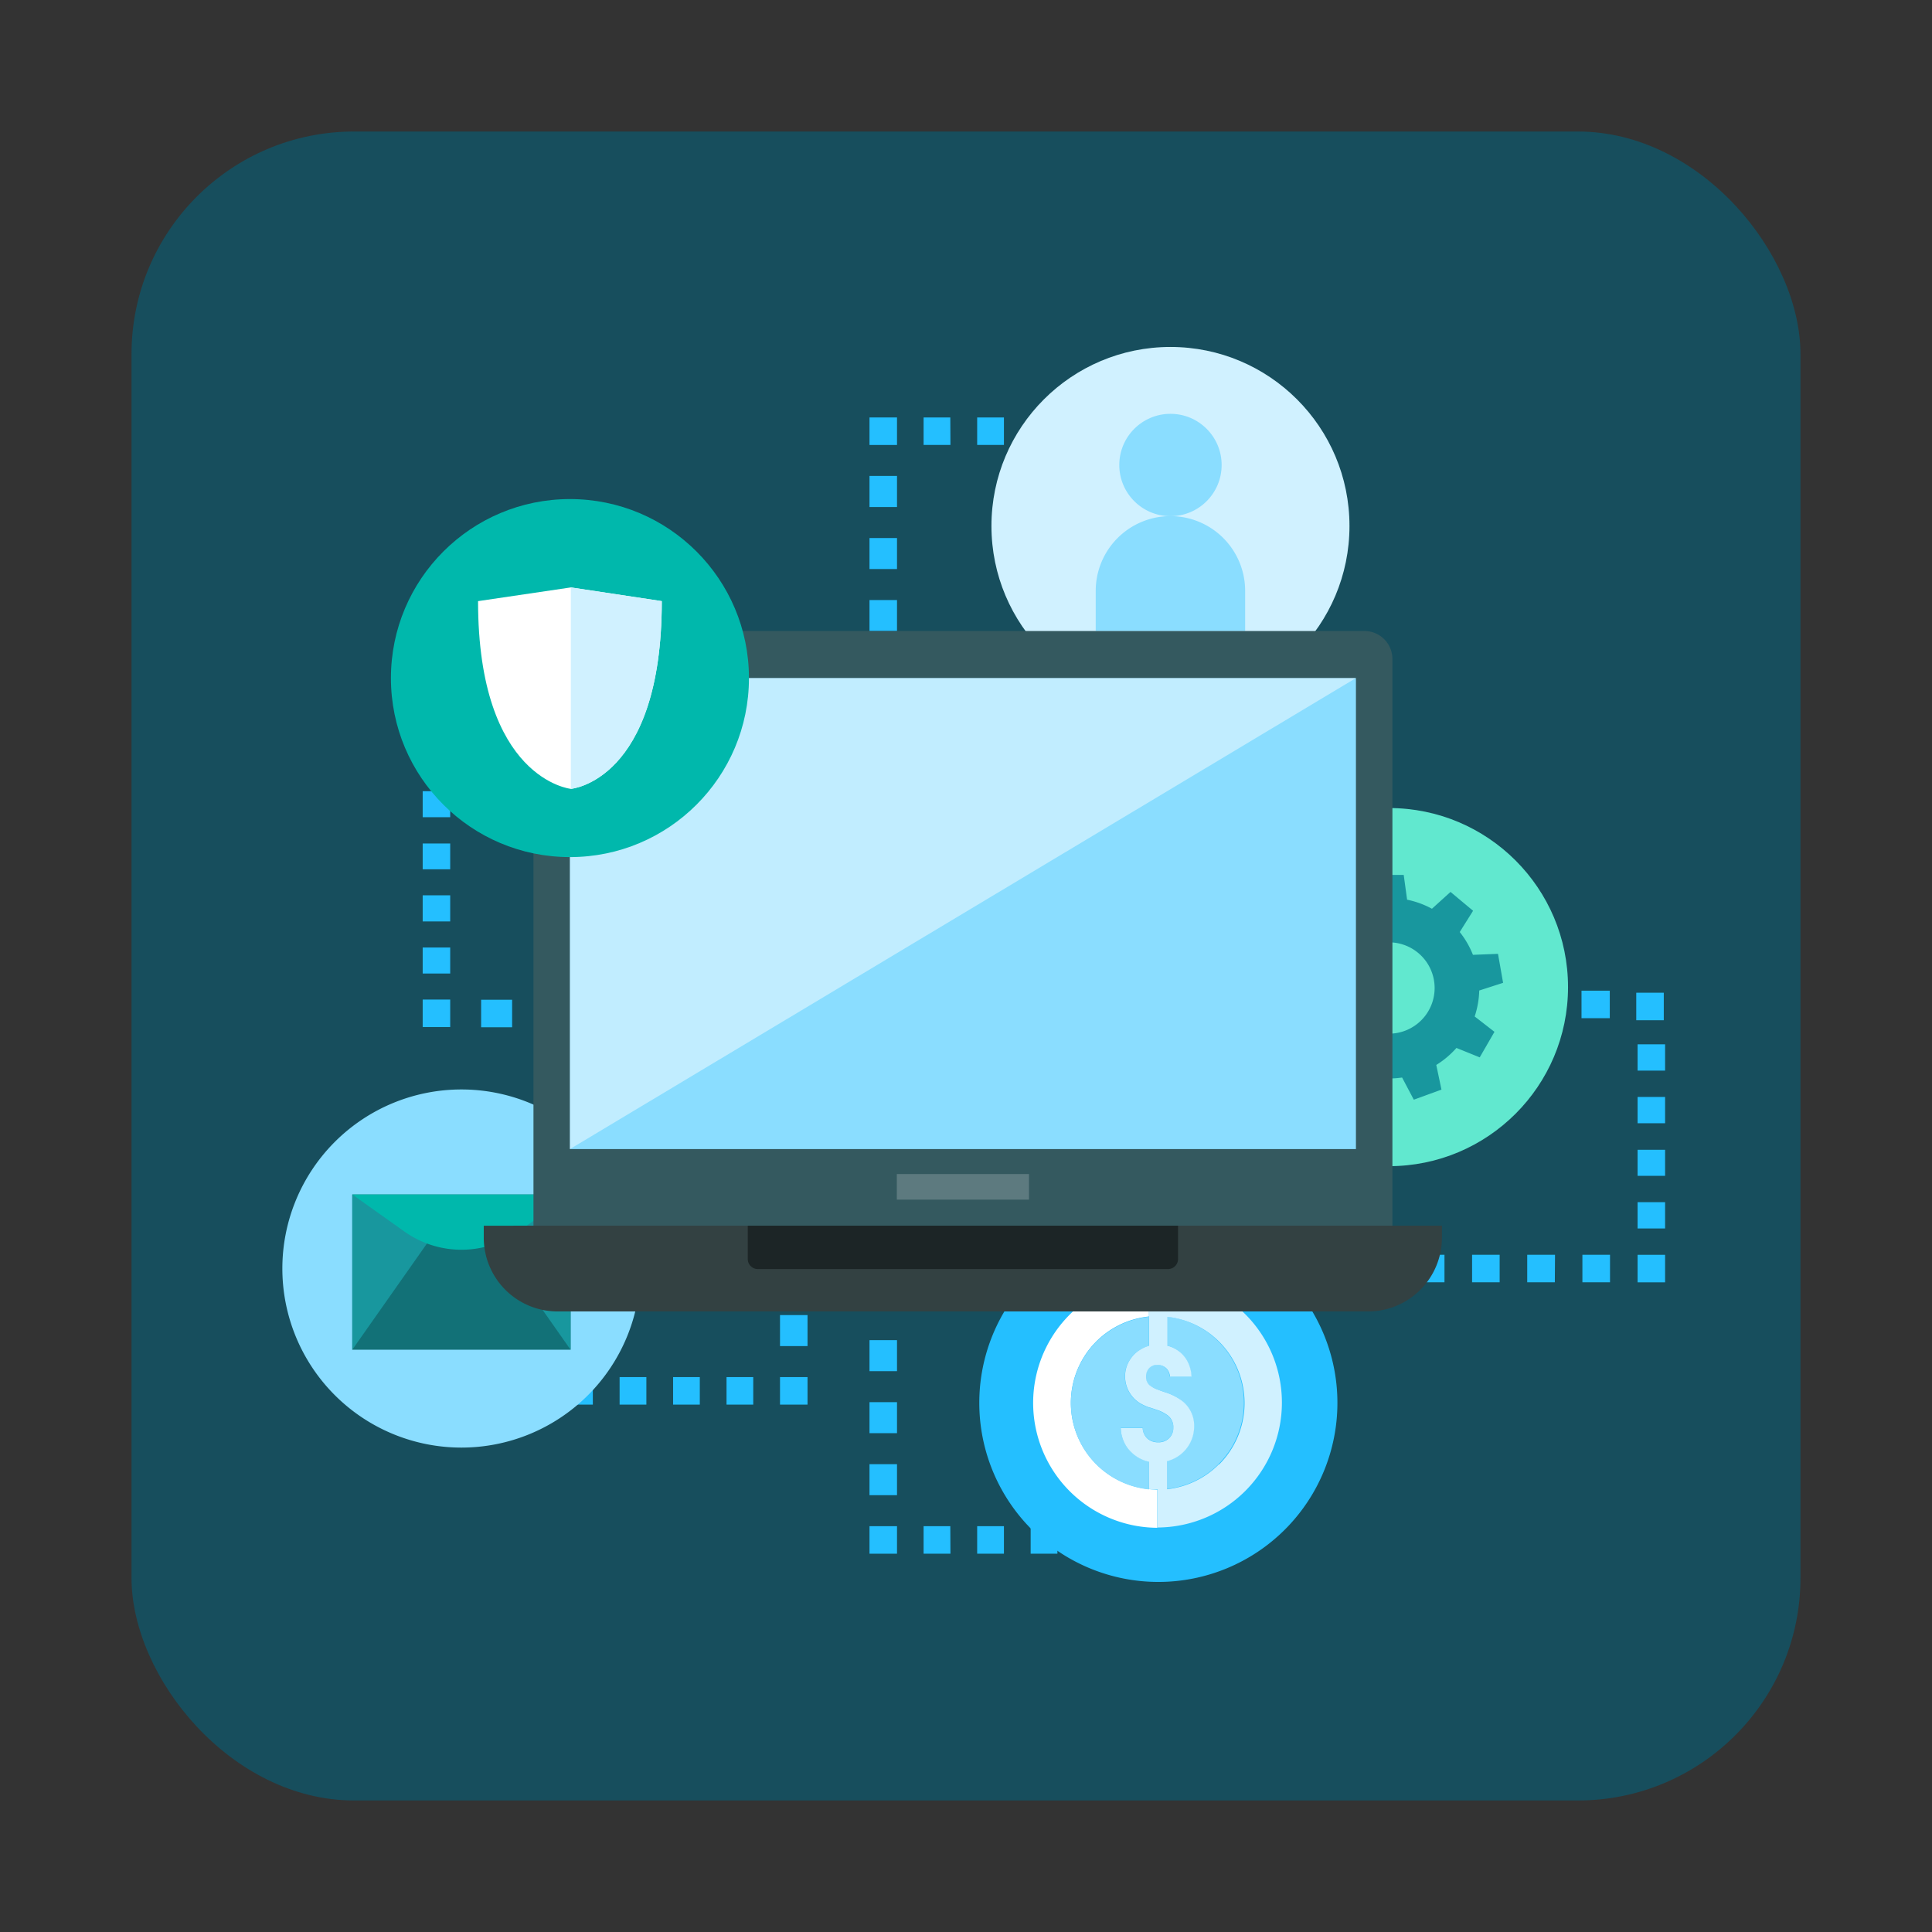 <svg xmlns="http://www.w3.org/2000/svg" viewBox="0 0 410 410"><rect x="0" y="0" width="410" height="410" fill="#333333" stroke="none"/><title>p11h4</title><g style="isolation:isolate"><g id="Capa_1" data-name="Capa 1"><rect x="27.91" y="27.91" width="354.18" height="354.18" rx="47.24" ry="47.24" fill="#174e5d"/><rect x="256.77" y="266.29" width="2.92" height="5.84" fill="#24bfff"/><path d="M341.67,272.12h-5.86v-5.84h5.86Zm-11.71,0H324.1v-5.84H330Zm-11.71,0h-5.85v-5.84h5.85Zm-11.71,0h-5.86v-5.84h5.86Zm-11.71,0H289v-5.84h5.85Zm-11.71,0h-5.85v-5.84h5.85Zm-11.71,0h-5.85v-5.84h5.85Z" fill="#24bfff"/><rect x="347.52" y="266.29" width="5.84" height="5.84" fill="#24bfff"/><path d="M353.36,260.7h-5.84v-5.58h5.84Zm0-11.17h-5.84V244h5.84Zm0-11.16h-5.84v-5.58h5.84Zm0-11.17h-5.84v-5.58h5.84Z" fill="#24bfff"/><rect x="347.52" y="210.21" width="5.84" height="5.84" transform="matrix(1, 0, 0, 1, -0.28, 0.46)" fill="#24bfff"/><path d="M299.9,216.08v-5.84h5.95v5.84Zm11.91,0v-5.84h5.94v5.84Zm11.9,0v-5.83h6v5.84Zm11.91,0v-5.84h6v5.84Z" fill="#24bfff"/><rect x="291.03" y="210.25" width="2.92" height="5.84" fill="#24bfff"/><circle cx="294.76" cy="209.48" r="38" fill="#61e8cf"/><path d="M313.92,210.2l5.06-1.63-1.08-6.15-5.32.21a18.93,18.93,0,0,0-2.8-4.84l2.83-4.51-4.79-4-3.94,3.57a19,19,0,0,0-5.27-1.92l-.72-5.26h-6.25l-.72,5.26a19,19,0,0,0-5.27,1.92l-3.93-3.57-4.79,4,2.83,4.51a19.14,19.14,0,0,0-2.8,4.84l-5.31-.21-1.09,6.15,5.07,1.63a19,19,0,0,0,1,5.52L272.38,219l3.13,5.42,4.93-2a19.16,19.16,0,0,0,4.28,3.61l-1.12,5.2,5.87,2.14,2.47-4.7a20.14,20.14,0,0,0,2.81.2,19.91,19.91,0,0,0,2.8-.2l2.48,4.7,5.87-2.14L304.8,226a19.15,19.15,0,0,0,4.28-3.61l4.94,2,3.13-5.42-4.2-3.26A19.24,19.24,0,0,0,313.92,210.2Zm-19.16,9.16a9.69,9.69,0,1,1,9.69-9.69A9.69,9.69,0,0,1,294.76,219.36Z" fill="#18979e"/><rect x="165.53" y="243.25" width="5.84" height="2.92" fill="#24bfff"/><path d="M171.37,285.66h-5.84v-6.58h5.84Zm0-13.16h-5.84v-6.58h5.84Zm0-13.16h-5.84v-6.58h5.84Z" fill="#24bfff"/><rect x="165.53" y="292.24" width="5.84" height="5.84" fill="#24bfff"/><path d="M159.85,298.08h-5.67v-5.84h5.67Zm-11.34,0h-5.67v-5.84h5.67Zm-11.34,0h-5.68v-5.84h5.68Zm-11.36,0h-5.68v-5.84h5.68Z" fill="#24bfff"/><rect x="111.54" y="292.24" width="2.92" height="5.84" fill="#24bfff"/><path d="M135.92,269.2a38,38,0,1,1-38-38A38,38,0,0,1,135.92,269.2Z" fill="#8addff"/><rect x="74.76" y="253.49" width="46.33" height="32.94" fill="#127177"/><polygon points="74.76 253.49 74.76 286.43 91.39 262.78 74.76 253.49" fill="#18979e"/><polygon points="104.31 262.54 121.08 286.43 121.08 253.49 104.31 262.54" fill="#18979e"/><path d="M121.08,253.49H74.76l11.06,7.86a20.89,20.89,0,0,0,24.21,0Z" fill="#00b8ac"/><rect x="184.52" y="140.5" width="5.84" height="2.92" fill="#24bfff"/><path d="M190.36,133.92h-5.84v-6.58h5.84Zm0-13.16h-5.84v-6.58h5.84Zm0-13.16h-5.84V101h5.84Z" fill="#24bfff"/><rect x="184.52" y="88.59" width="5.84" height="5.84" fill="#24bfff"/><path d="M235.75,94.42h-5.68V88.59h5.68Zm-11.35,0h-5.68V88.59h5.68Zm-11.35,0h-5.68V88.59h5.68Zm-11.35,0H196V88.59h5.67Z" fill="#24bfff"/><rect x="241.43" y="88.59" width="2.91" height="5.84" fill="#24bfff"/><circle cx="248.39" cy="111.62" r="37.99" fill="#d0f1ff"/><path d="M248.39,109.53h0a15.86,15.86,0,0,0-15.86,15.86v8.52h31.71v-8.52A15.86,15.86,0,0,0,248.39,109.53Z" fill="#8addff"/><circle cx="248.39" cy="98.68" r="10.86" fill="#8addff"/><rect x="184.52" y="274.89" width="5.84" height="2.92" fill="#24bfff"/><path d="M190.36,317.3h-5.84v-6.58h5.84Zm0-13.16h-5.84v-6.58h5.84Zm0-13.16h-5.84v-6.58h5.84Z" fill="#24bfff"/><rect x="184.52" y="323.88" width="5.84" height="5.84" fill="#24bfff"/><path d="M235.75,329.72h-5.68v-5.84h5.68Zm-11.35,0h-5.68v-5.84h5.68Zm-11.35,0h-5.68v-5.84h5.68Zm-11.35,0H196v-5.84h5.67Z" fill="#24bfff"/><rect x="241.43" y="323.88" width="2.91" height="5.84" fill="#24bfff"/><path d="M283.82,297.71a38,38,0,1,1-38-38A38,38,0,0,1,283.82,297.71Z" fill="#24bfff"/><path d="M244.83,316.09a18.41,18.41,0,0,1-1-36.71v-8.09a26.5,26.5,0,0,0,1.78,52.93v-8.09Z" fill="#fff"/><path d="M243.85,310.16a7.57,7.57,0,0,1-3.92-2.17,6.7,6.7,0,0,1-1.53-2.33,7.4,7.4,0,0,1-.56-2.67h4.65a3.23,3.23,0,0,0,1,2.23,3.29,3.29,0,0,0,2.16.81h.17a3.12,3.12,0,0,0,2.28-.87A3,3,0,0,0,249,303a3.12,3.12,0,0,0-1.09-2.5,7.78,7.78,0,0,0-2.24-1.21l-.84-.29c-.52-.17-.83-.27-1-.3a11.57,11.57,0,0,1-2-.93,6.7,6.7,0,0,1-3.1-5.64,6.36,6.36,0,0,1,.94-3.39,6.7,6.7,0,0,1,2.57-2.46,6.47,6.47,0,0,1,1.6-.66v-6.18a18.41,18.41,0,0,0,1,36.71l-1-.07Z" fill="#8addff"/><path d="M247.51,316l-.53,0Z" fill="#a0f1e2"/><path d="M247.65,285.54a6.86,6.86,0,0,1,1.63.64,6.48,6.48,0,0,1,2.51,2.42,7.53,7.53,0,0,1,1,3.52h-4.58a2.74,2.74,0,0,0-.83-1.83,2.64,2.64,0,0,0-1.79-.66h-.08a2.22,2.22,0,0,0-1.71.69,2.53,2.53,0,0,0-.66,1.81,2.3,2.3,0,0,0,.67,1.72,5.51,5.51,0,0,0,1.78,1l.57.22,1,.35a12.19,12.19,0,0,1,3.66,1.84,6.64,6.64,0,0,1,2.53,5.37,7.62,7.62,0,0,1-3.86,6.67,8,8,0,0,1-1.91.77V316a18.41,18.41,0,0,0,0-36.6v6.12Z" fill="#8addff"/><path d="M245.63,316.13c-.26,0-.53,0-.8,0Z" fill="#49ae9b"/><path d="M247,316.07c-.45,0-.9.06-1.35.06C245.91,316.13,246.52,316.1,247,316.07Z" fill="#49ae9b"/><path d="M247.65,316h0l-.14,0Z" fill="#49ae9b"/><path d="M264.37,279a26.37,26.37,0,0,0-16.72-7.67c-.67,0-1.34-.1-2-.1s-1.19,0-1.78.09v14.27a6.47,6.47,0,0,0-1.6.66,6.7,6.7,0,0,0-2.57,2.46,6.36,6.36,0,0,0-.94,3.39,6.7,6.7,0,0,0,3.1,5.64,11.57,11.57,0,0,0,2,.93c.13,0,.44.13,1,.3l.84.29a7.78,7.78,0,0,1,2.24,1.21A3.12,3.12,0,0,1,249,303a3,3,0,0,1-.9,2.21,3.12,3.12,0,0,1-2.28.87h-.17a3.29,3.29,0,0,1-2.16-.81,3.23,3.23,0,0,1-1-2.23h-4.65a7.4,7.4,0,0,0,.56,2.67,6.7,6.7,0,0,0,1.53,2.33,7.57,7.57,0,0,0,3.92,2.17V316l1,.07c.27,0,.54,0,.8,0,.45,0,.9,0,1.35-.06-.46,0-1.07.06-1.35.06v8.09A26.51,26.51,0,0,0,264.37,279Zm-5.72,31.76a18.29,18.29,0,0,1-11,5.28h-.14l.14,0V310.1a8,8,0,0,0,1.91-.77,7.62,7.62,0,0,0,3.86-6.67,6.64,6.64,0,0,0-2.53-5.37,12.19,12.19,0,0,0-3.66-1.84l-1-.35-.57-.22a5.51,5.51,0,0,1-1.78-1,2.3,2.3,0,0,1-.67-1.72,2.53,2.53,0,0,1,.66-1.81,2.22,2.22,0,0,1,1.71-.69h.08a2.64,2.64,0,0,1,1.79.66,2.74,2.74,0,0,1,.83,1.83h4.58a7.53,7.53,0,0,0-1-3.52,6.48,6.48,0,0,0-2.51-2.42,6.86,6.86,0,0,0-1.63-.64v-6.12a18.41,18.41,0,0,1,11,31.32Z" fill="#d0f1ff"/><rect x="141.61" y="212.12" width="2.92" height="5.84" fill="#24bfff"/><path d="M135,218h-6.58v-5.84H135Zm-13.16,0h-6.58v-5.84h6.58Zm-13.16,0h-6.58v-5.84h6.58Z" fill="#24bfff"/><rect x="89.7" y="212.12" width="5.84" height="5.84" fill="#24bfff"/><path d="M95.54,206.6H89.7v-5.53h5.84Zm0-11.06H89.7V190h5.84Zm0-11.06H89.7V179h5.84Zm0-11.06H89.7V167.9h5.84Zm0-11.06H89.7v-5.53h5.84Zm0-11.06H89.7v-5.53h5.84Z" fill="#24bfff"/><rect x="89.7" y="137.33" width="5.84" height="2.92" fill="#24bfff"/><path d="M295.49,260.11H113.21V139.86a6,6,0,0,1,5.94-5.95h170.4a5.94,5.94,0,0,1,5.94,5.95Z" fill="#34595f"/><rect x="120.95" y="143.9" width="166.8" height="99.95" fill="#8addff"/><path d="M102.66,260.11v2.54a15.67,15.67,0,0,0,15.67,15.66h172A15.67,15.67,0,0,0,306,262.64v-2.54Z" fill="#334142"/><g opacity="0.47" style="mix-blend-mode:overlay"><polygon points="120.95 243.85 287.74 143.9 120.95 143.9 120.95 243.85" fill="#fff"/></g><path d="M158.69,260.11H250a0,0,0,0,1,0,0v7.08a2.12,2.12,0,0,1-2.12,2.12H160.81a2.12,2.12,0,0,1-2.12-2.12v-7.08A0,0,0,0,1,158.69,260.11Z" fill="#1c2526"/><rect x="190.32" y="249.15" width="28.05" height="5.43" fill="#5d7a7f"/><circle cx="120.95" cy="143.9" r="37.99" fill="#00b8ac"/><path d="M121.14,167.41s-19.69-2-19.69-39.84l19.69-2.91,19.3,2.91C140.44,165.81,121.14,167.41,121.14,167.41Z" fill="#fff"/><path d="M121.14,167.41V124.66l19.3,2.91C140.44,165.81,121.14,167.41,121.14,167.41Z" fill="#d0f1ff"/></g></g></svg>